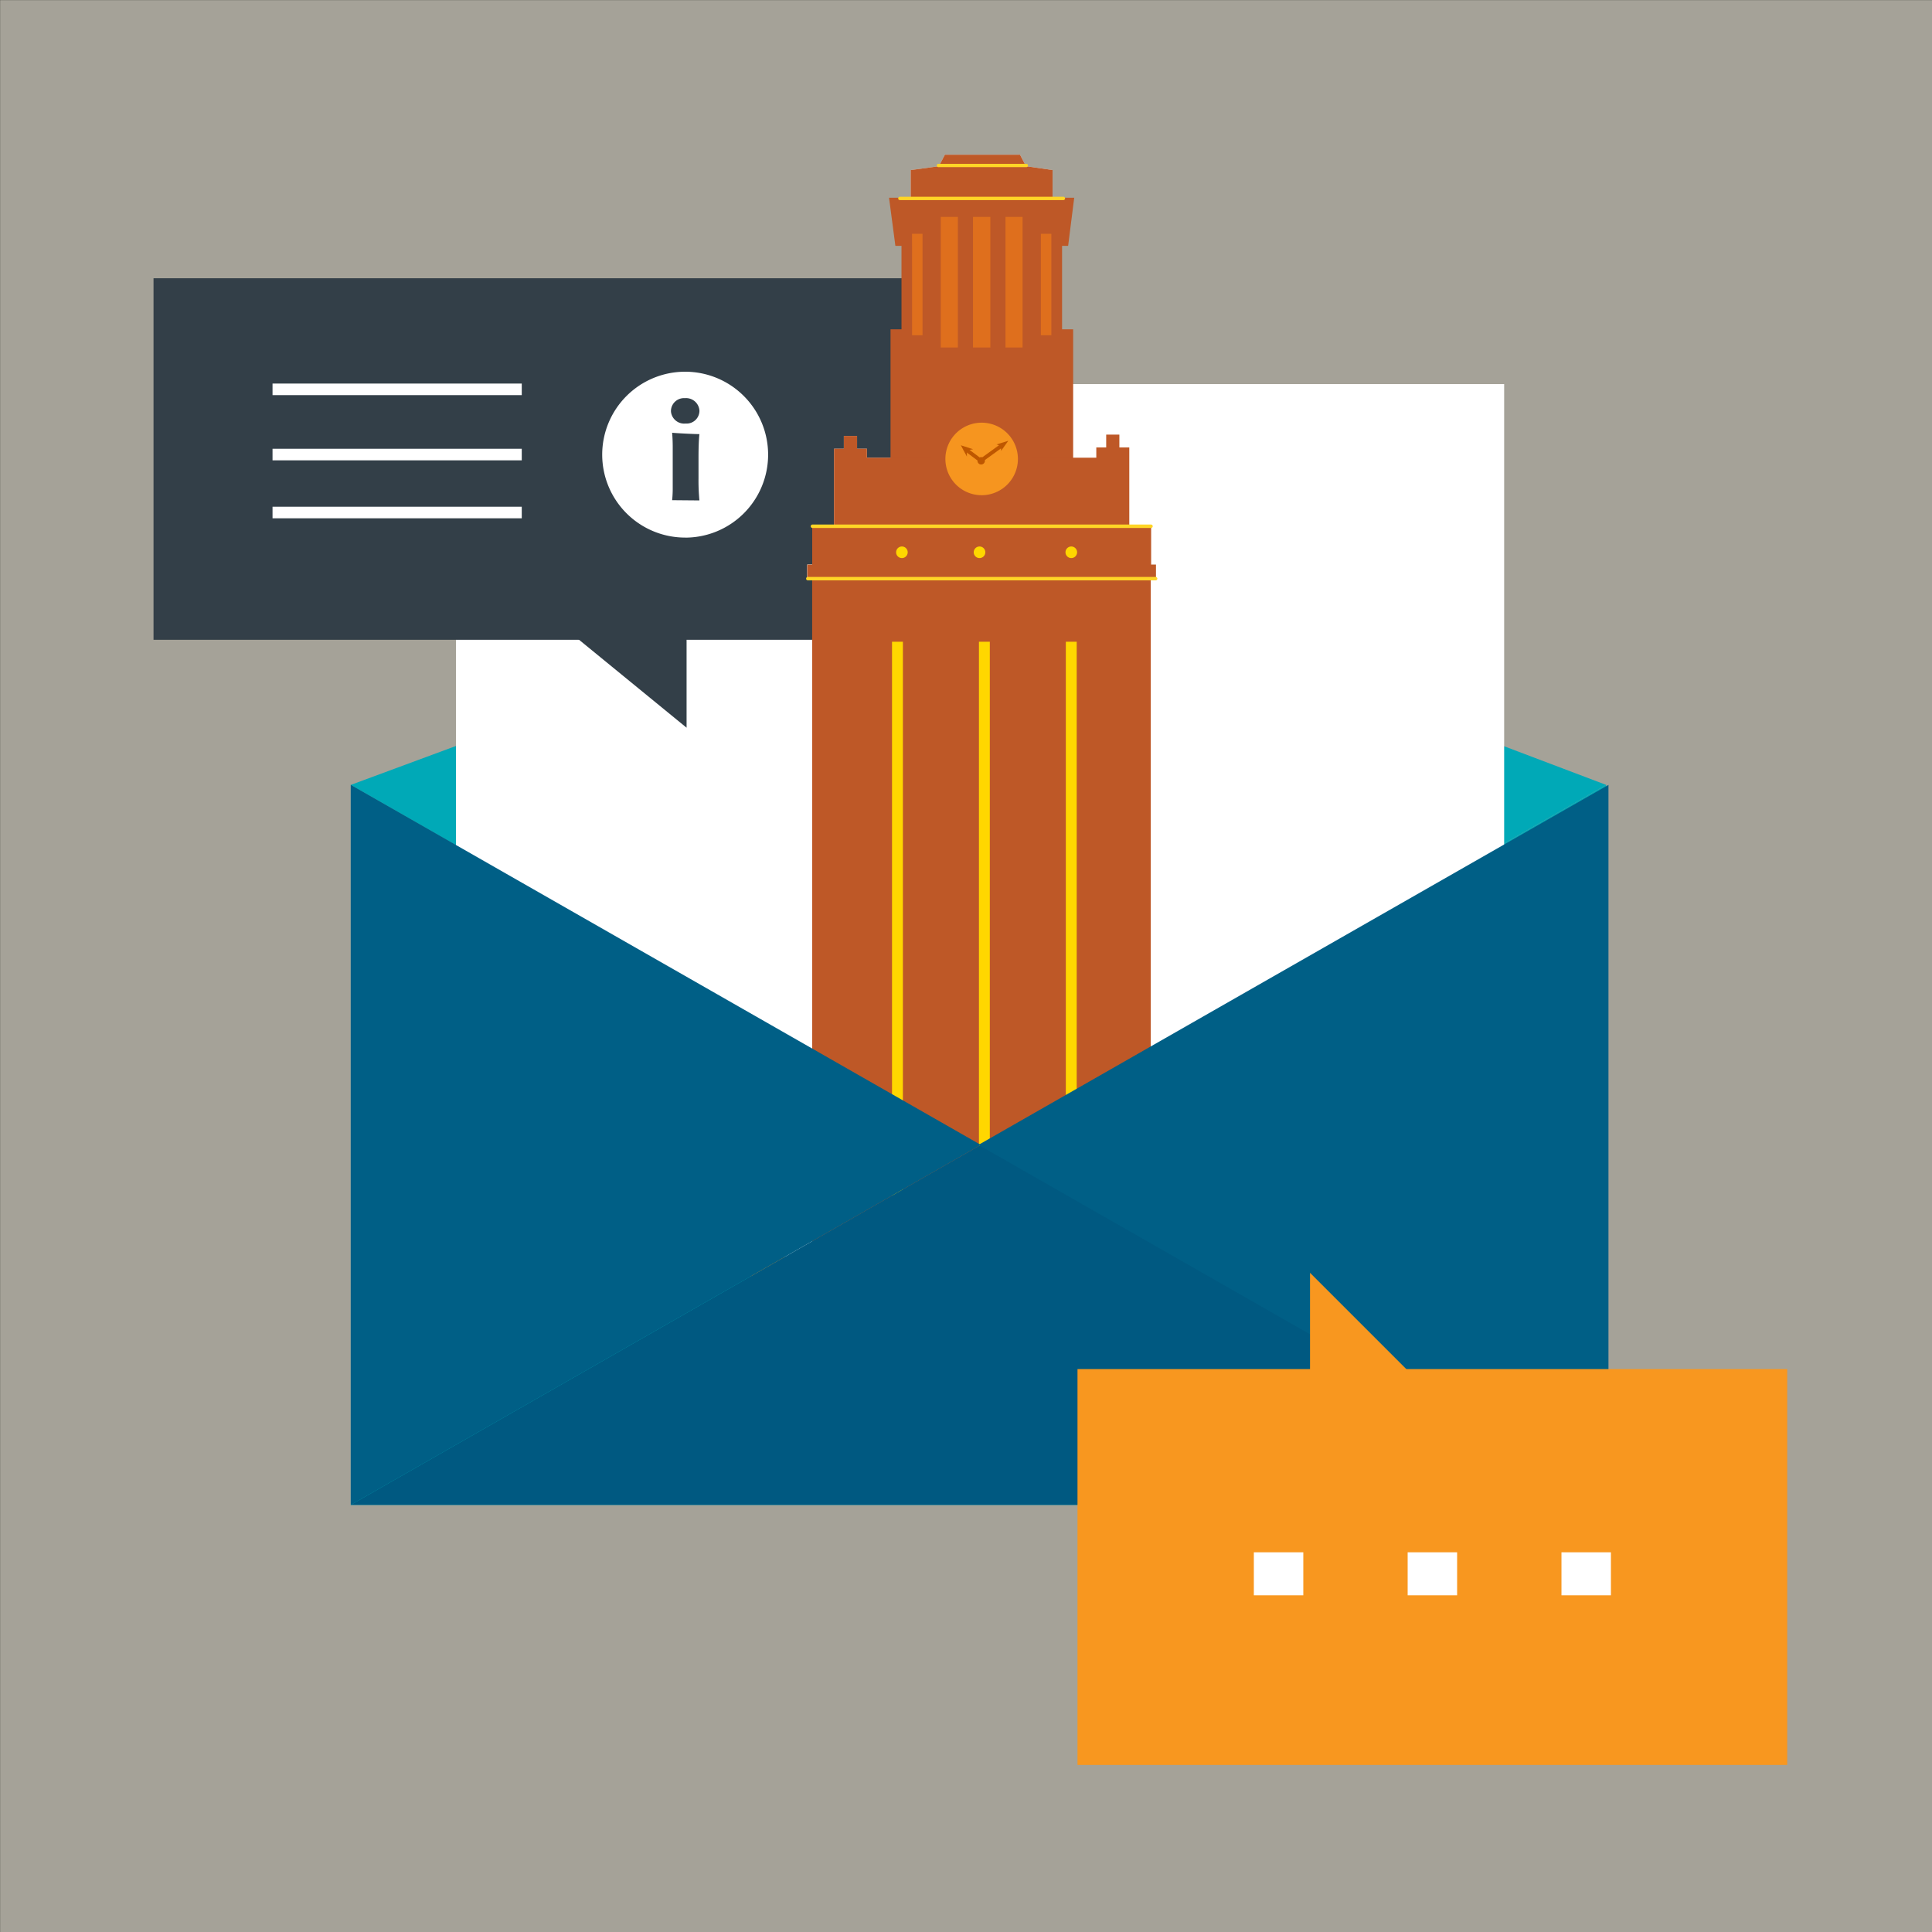 <?xml version="1.0" encoding="UTF-8"?> <svg xmlns="http://www.w3.org/2000/svg" xmlns:xlink="http://www.w3.org/1999/xlink" id="Layer_1" data-name="Layer 1" width="800" height="800" viewBox="0 0 800 800"><rect x="0" y="0" width="800" height="800" fill="#333333" stroke="none"/><defs><style>.cls-1,.cls-11,.cls-14,.cls-15,.cls-17,.cls-18,.cls-6{fill:none;}.cls-2{fill:#d6d2c4;opacity:0.7;}.cls-3{fill:#00a9b7;}.cls-4{fill:#fff;}.cls-19,.cls-5{fill:#333f48;}.cls-6{stroke:#fff;stroke-width:4.79px;}.cls-11,.cls-14,.cls-17,.cls-18,.cls-19,.cls-6{stroke-miterlimit:10;}.cls-7{fill:#df6f1d;}.cls-8{fill:#f4f1ec;}.cls-9{fill:#be5827;}.cls-10{clip-path:url(#clip-path);}.cls-11,.cls-18{stroke:#ffd526;stroke-linecap:round;}.cls-11{stroke-width:1.38px;}.cls-12{fill:gold;}.cls-13{fill:#f6951f;}.cls-14{stroke:#be5827;stroke-width:2.87px;}.cls-15{stroke:#be5700;stroke-width:1.55px;}.cls-16{fill:#be5700;}.cls-17{stroke:gold;stroke-width:4.5px;}.cls-18{stroke-width:1.44px;}.cls-19{stroke:#f8971f;stroke-width:8.02px;}.cls-20{fill:#005981;}.cls-21{fill:#005f86;}.cls-22{fill:#f8971f;}</style><clipPath id="clip-path"><rect class="cls-1" x="334.28" y="64.06" width="144.38" height="462.93"></rect></clipPath></defs><title>MAC</title><rect class="cls-2" x="0.05" y="0.05" width="800" height="800"></rect><rect class="cls-1" x="145.25" y="325.01" width="519.82" height="298.13"></rect><polygon class="cls-3" points="665.08 325.01 408.18 227.72 145.25 325.01 405.16 474.07 665.08 325.01"></polygon><polygon class="cls-3" points="405.16 474.07 145.25 325.01 145.25 623.14 665.08 623.14 665.08 325.01 405.16 474.07"></polygon><rect class="cls-4" x="188.8" y="159.05" width="434.04" height="366.44"></rect><rect class="cls-5" x="63.57" y="115.22" width="328.28" height="149.7"></rect><polygon class="cls-5" points="237.63 263.17 284.3 301.33 284.3 263.17 237.63 263.17"></polygon><line class="cls-6" x1="112.85" y1="161.22" x2="216.05" y2="161.22"></line><line class="cls-6" x1="112.85" y1="188.22" x2="216.05" y2="188.22"></line><line class="cls-6" x1="112.85" y1="212.22" x2="216.05" y2="212.22"></line><path class="cls-4" d="M277.83,170a5.4,5.4,0,0,1,5.66-5.14h.19a5.55,5.55,0,0,1,5.94,5.13c0,.1,0,.19,0,.28a5.32,5.32,0,0,1-5.51,5.12l-.28,0a5.52,5.52,0,0,1-6-5C277.84,170.25,277.83,170.12,277.83,170Zm.49,37.12a49.87,49.87,0,0,0,.24-5.46V185.19q0-3-.24-6c1.69.19,9.27.57,11.29.57-.28,2.35-.37,6.3-.37,9.55V198a88.6,88.6,0,0,0,.37,9.22Zm5.36,15.5a34.35,34.35,0,1,0-34.32-34.37v0a34.35,34.35,0,0,0,34.35,34.35h0Z"></path><rect class="cls-4" x="366.41" y="256.74" width="80.24" height="264.01"></rect><rect class="cls-7" x="375.97" y="81.98" width="61.11" height="67.47"></rect><polygon class="cls-8" points="391.26 64.06 388.75 68.84 377.1 70.42 377.1 82.9 435.85 82.91 435.85 70.42 424.86 68.84 422.36 64.06 391.26 64.06"></polygon><polygon class="cls-8" points="458.06 185.27 453.96 185.27 453.96 189.1 453.96 189.53 427.13 189.53 427.13 180.74 385.82 180.74 385.82 189.53 358.98 189.53 358.98 186.38 358.98 185.81 354.89 185.81 354.89 180.51 349.42 180.51 349.42 185.81 345.35 185.81 345.35 218.96 467.61 218.96 467.61 185.27 463.5 185.27 463.5 179.97 458.06 179.97 458.06 185.27"></polygon><polygon class="cls-8" points="336.32 217.95 336.32 233.78 334.28 233.78 334.28 239.43 478.66 239.43 478.66 233.78 476.65 233.78 476.65 217.95 336.32 217.95"></polygon><path class="cls-9" d="M336.31,527h140.2V238.28H336.3Z"></path><g class="cls-10"><path class="cls-8" d="M406.46,183.5A13.48,13.48,0,1,0,420,197a13.47,13.47,0,0,0-13.5-13.48"></path></g><path class="cls-9" d="M431.84,190h12.53V136.36h-4.59V101.81h2.51l2.52-19.93H368.13l2.63,19.93h2.53v34.55h-4.54V190h12.36M431,96.81h4.34v42H431Zm-14.65-7h7.08V143.9h-7.08Zm-13.45,0h7.19V143.9h-7.19Zm-13.35,0h7.08V143.9h-7.08Zm-11.89,7H382v42h-4.32Z"></path><polygon class="cls-9" points="391.26 64.06 388.75 68.84 377.1 70.42 377.1 82.9 435.85 82.91 435.85 70.42 424.86 68.84 422.36 64.06 391.26 64.06"></polygon><polygon class="cls-9" points="458.06 185.27 453.96 185.27 453.96 189.1 453.96 189.53 427.13 189.53 427.13 180.74 385.82 180.74 385.82 189.53 358.98 189.53 358.98 186.38 358.98 185.81 354.89 185.81 354.89 180.51 349.42 180.51 349.42 185.81 345.35 185.81 345.35 218.96 467.61 218.96 467.61 185.27 463.5 185.27 463.5 179.97 458.06 179.97 458.06 185.27"></polygon><polygon class="cls-8" points="336.32 217.95 336.32 233.78 334.28 233.78 334.28 239.43 478.66 239.43 478.66 233.78 476.65 233.78 476.65 217.95 336.32 217.95"></polygon><polygon class="cls-9" points="336.32 217.95 336.32 233.78 334.28 233.78 334.28 239.43 478.66 239.43 478.66 233.78 476.65 233.78 476.65 217.95 336.32 217.95"></polygon><path class="cls-11" d="M440.34,82.16H372.6M425,68.52H388.58"></path><g class="cls-10"><path class="cls-12" d="M375.86,228.69a2.4,2.4,0,1,0-2.39,2.4,2.4,2.4,0,0,0,2.39-2.4"></path><path class="cls-12" d="M408,228.69a2.4,2.4,0,1,0-2.4,2.4,2.4,2.4,0,0,0,2.4-2.4"></path><path class="cls-12" d="M446,228.69a2.4,2.4,0,1,0-2.4,2.4,2.41,2.41,0,0,0,2.4-2.4"></path></g><g class="cls-10"><path class="cls-13" d="M406.46,173.33A16.71,16.71,0,1,0,423.19,190a16.7,16.7,0,0,0-16.73-16.71"></path><path class="cls-14" d="M406.46,173.59A16.45,16.45,0,1,0,422.93,190,16.44,16.44,0,0,0,406.46,173.59Z"></path></g><line class="cls-15" x1="406.77" y1="191.21" x2="399.38" y2="185.7"></line><polygon class="cls-16" points="397.87 184.38 402.97 186.03 400.38 186.47 400.37 189.06 397.87 184.38"></polygon><line class="cls-15" x1="415.19" y1="184.21" x2="405.21" y2="191.43"></line><polygon class="cls-16" points="417.51 182.52 414.53 186.69 414.44 184.67 412.66 184.02 417.51 182.52"></polygon><g class="cls-10"><path class="cls-16" d="M406.28,192.34a1.53,1.53,0,1,0-1.52-1.52,1.53,1.53,0,0,0,1.52,1.52"></path></g><line class="cls-17" x1="371.62" y1="265.73" x2="371.62" y2="496.63"></line><line class="cls-17" x1="407.61" y1="265.73" x2="407.61" y2="496.63"></line><line class="cls-17" x1="443.59" y1="265.73" x2="443.59" y2="496.63"></line><line class="cls-18" x1="476.6" y1="217.91" x2="336.42" y2="217.91"></line><line class="cls-18" x1="478.51" y1="239.6" x2="334.51" y2="239.6"></line><line class="cls-19" x1="285.05" y1="524.5" x2="524.54" y2="524.5"></line><polygon class="cls-20" points="145.25 623.14 666.99 623.14 406.12 474.07 145.25 623.14"></polygon><polygon class="cls-21" points="145.25 325.01 145.25 623.14 406.12 474.07 145.25 325.01"></polygon><polygon class="cls-21" points="666.03 623.14 666.03 325.01 405.16 474.07 666.03 623.14"></polygon><rect class="cls-22" x="446.17" y="566.91" width="293.88" height="163.91"></rect><polygon class="cls-22" points="584.23 568.82 542.45 527.04 542.45 568.82 584.23 568.82"></polygon><path class="cls-4" d="M519.19,660.58V642.77h20.48v17.81Z"></path><path class="cls-4" d="M582.88,660.58V642.77h20.48v17.81Z"></path><path class="cls-4" d="M646.57,660.58V642.77h20.48v17.81Z"></path></svg> 
